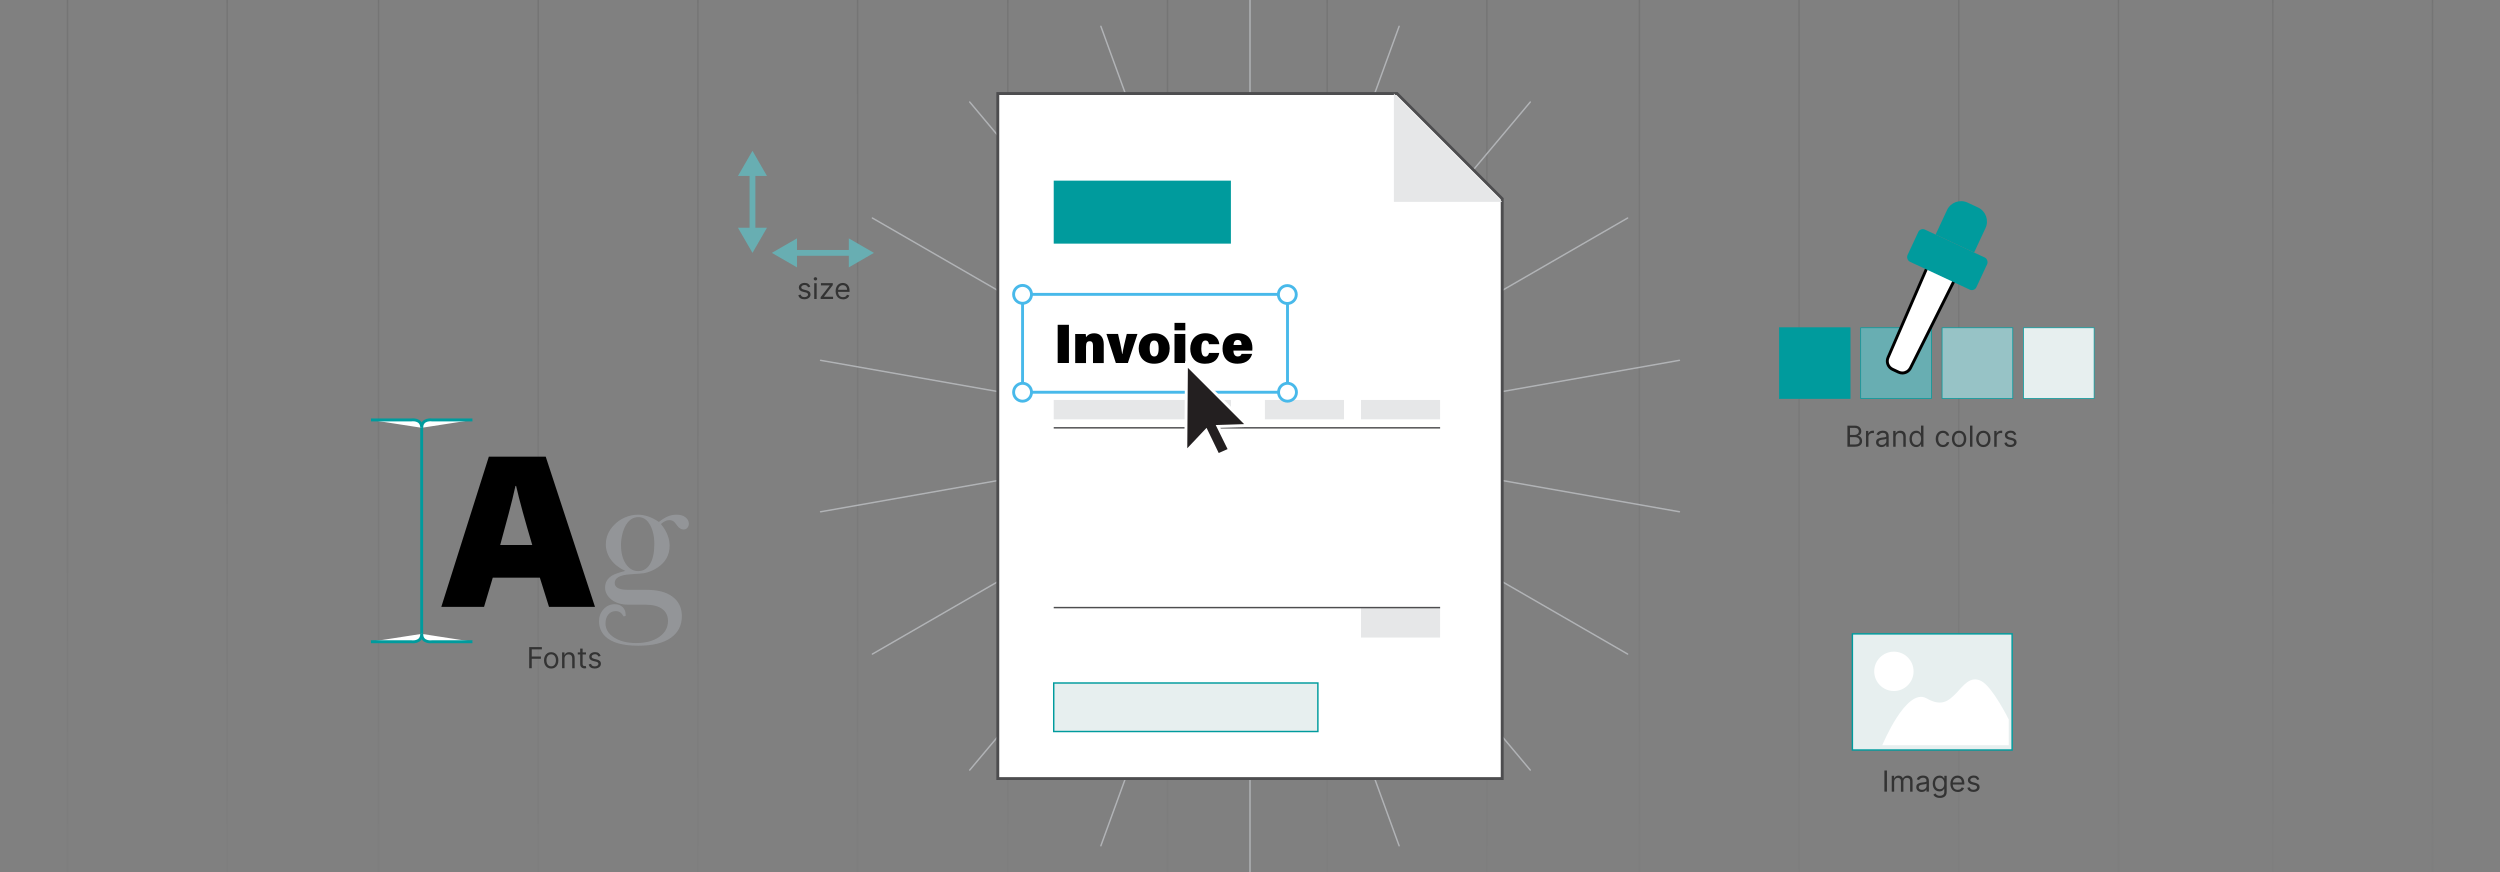 <?xml version="1.0" encoding="UTF-8"?>
<svg id="Layer_1" data-name="Layer 1" xmlns="http://www.w3.org/2000/svg" xmlns:xlink="http://www.w3.org/1999/xlink" viewBox="0 0 860 300"><rect x="0" y="0" width="860" height="300" fill="#808080" stroke="none"/>
  <defs>
    <style>
      .cls-1, .cls-2 {
        stroke: #4d4d4f;
      }

      .cls-1, .cls-2, .cls-3, .cls-4, .cls-5, .cls-6, .cls-7, .cls-8, .cls-9, .cls-10, .cls-11, .cls-12, .cls-13, .cls-14, .cls-15, .cls-16, .cls-17, .cls-18, .cls-19, .cls-20, .cls-21, .cls-22, .cls-23, .cls-24, .cls-25, .cls-26, .cls-27, .cls-28 {
        stroke-miterlimit: 10;
      }

      .cls-1, .cls-6, .cls-7, .cls-29 {
        fill: #fff;
      }

      .cls-2, .cls-3, .cls-5, .cls-9, .cls-10, .cls-11, .cls-12, .cls-13, .cls-16, .cls-18, .cls-30, .cls-19, .cls-20, .cls-21, .cls-22, .cls-23, .cls-26, .cls-27, .cls-28 {
        stroke-width: .5px;
      }

      .cls-2, .cls-3, .cls-5, .cls-9, .cls-11, .cls-12, .cls-13, .cls-15, .cls-16, .cls-18, .cls-30, .cls-19, .cls-20, .cls-21, .cls-22, .cls-23, .cls-25, .cls-26, .cls-27, .cls-28 {
        fill: none;
      }

      .cls-3 {
        stroke: url(#linear-gradient-3);
      }

      .cls-3, .cls-5, .cls-9, .cls-11, .cls-12, .cls-13, .cls-16, .cls-18, .cls-19, .cls-20, .cls-21, .cls-22, .cls-23, .cls-26, .cls-27, .cls-28 {
        isolation: isolate;
        opacity: .2;
      }

      .cls-31 {
        fill: #000;
      }

      .cls-31, .cls-32, .cls-33, .cls-34, .cls-35, .cls-36, .cls-29 {
        stroke-width: 0px;
      }

      .cls-4, .cls-7, .cls-8, .cls-10, .cls-14, .cls-24 {
        stroke: #009b9d;
      }

      .cls-4, .cls-8, .cls-14, .cls-24 {
        stroke-width: .25px;
      }

      .cls-4, .cls-35 {
        fill: #009b9d;
      }

      .cls-37 {
        opacity: .5;
      }

      .cls-5 {
        stroke: url(#linear-gradient-10);
      }

      .cls-6, .cls-15 {
        stroke: #48b9ea;
      }

      .cls-32 {
        fill: #e6e7e8;
      }

      .cls-8, .cls-10 {
        fill: #e7efef;
      }

      .cls-9 {
        stroke: url(#linear-gradient-13);
      }

      .cls-11 {
        stroke: url(#linear-gradient-16);
      }

      .cls-12 {
        stroke: url(#linear-gradient);
      }

      .cls-13 {
        stroke: url(#linear-gradient-14);
      }

      .cls-14 {
        fill: #97c3c6;
      }

      .cls-33 {
        fill: #939598;
      }

      .cls-16 {
        stroke: url(#linear-gradient-15);
      }

      .cls-17 {
        fill: #231f20;
        stroke: #fff;
      }

      .cls-34, .cls-24 {
        fill: #68aeb2;
      }

      .cls-18 {
        stroke: url(#linear-gradient-4);
      }

      .cls-30 {
        stroke: #b1b3b6;
        stroke-linecap: round;
        stroke-linejoin: round;
      }

      .cls-19 {
        stroke: url(#linear-gradient-2);
      }

      .cls-20 {
        stroke: url(#linear-gradient-5);
      }

      .cls-21 {
        stroke: url(#linear-gradient-12);
      }

      .cls-36 {
        fill: #333;
      }

      .cls-22 {
        stroke: url(#linear-gradient-6);
      }

      .cls-23 {
        stroke: url(#linear-gradient-9);
      }

      .cls-25 {
        stroke: #68aeb2;
        stroke-width: 2px;
      }

      .cls-26 {
        stroke: url(#linear-gradient-7);
      }

      .cls-27 {
        stroke: url(#linear-gradient-11);
      }

      .cls-28 {
        stroke: url(#linear-gradient-8);
      }
    </style>
    <linearGradient id="linear-gradient" x1="335.37" y1="-50" x2="335.37" y2="350" gradientTransform="translate(682.05) rotate(-180) scale(1 -1)" gradientUnits="userSpaceOnUse">
      <stop offset="0" stop-color="#000"/>
      <stop offset="1" stop-color="#000" stop-opacity="0"/>
    </linearGradient>
    <linearGradient id="linear-gradient-2" x1="170.57" x2="170.57" xlink:href="#linear-gradient"/>
    <linearGradient id="linear-gradient-3" x1="225.5" x2="225.5" xlink:href="#linear-gradient"/>
    <linearGradient id="linear-gradient-4" x1="280.43" x2="280.43" xlink:href="#linear-gradient"/>
    <linearGradient id="linear-gradient-5" x1="551.84" x2="551.84" xlink:href="#linear-gradient"/>
    <linearGradient id="linear-gradient-6" x1="387.04" x2="387.04" xlink:href="#linear-gradient"/>
    <linearGradient id="linear-gradient-7" x1="441.97" x2="441.97" xlink:href="#linear-gradient"/>
    <linearGradient id="linear-gradient-8" x1="496.9" x2="496.9" xlink:href="#linear-gradient"/>
    <linearGradient id="linear-gradient-9" x1="603.9" x2="603.9" xlink:href="#linear-gradient"/>
    <linearGradient id="linear-gradient-10" x1="658.83" x2="658.83" xlink:href="#linear-gradient"/>
    <linearGradient id="linear-gradient-11" x1="118.11" x2="118.11" xlink:href="#linear-gradient"/>
    <linearGradient id="linear-gradient-12" x1="-46.69" x2="-46.69" xlink:href="#linear-gradient"/>
    <linearGradient id="linear-gradient-13" x1="8.24" x2="8.24" xlink:href="#linear-gradient"/>
    <linearGradient id="linear-gradient-14" x1="63.17" x2="63.17" xlink:href="#linear-gradient"/>
    <linearGradient id="linear-gradient-15" x1="-99.79" x2="-99.79" xlink:href="#linear-gradient"/>
    <linearGradient id="linear-gradient-16" x1="-154.73" x2="-154.73" xlink:href="#linear-gradient"/>
  </defs>
  <g class="cls-37">
    <g>
      <line class="cls-12" x1="346.69" y1="350" x2="346.69" y2="-50"/>
      <line class="cls-19" x1="511.49" y1="350" x2="511.49" y2="-50"/>
      <line class="cls-3" x1="456.55" y1="350" x2="456.55" y2="-50"/>
      <line class="cls-18" x1="401.62" y1="350" x2="401.62" y2="-50"/>
    </g>
    <g>
      <line class="cls-20" x1="130.22" y1="350" x2="130.22" y2="-50"/>
      <line class="cls-22" x1="295.02" y1="350" x2="295.02" y2="-50"/>
      <line class="cls-26" x1="240.08" y1="350" x2="240.08" y2="-50"/>
      <line class="cls-28" x1="185.15" y1="350" x2="185.15" y2="-50"/>
    </g>
    <g>
      <line class="cls-23" x1="78.15" y1="350" x2="78.15" y2="-50"/>
      <line class="cls-5" x1="23.22" y1="350" x2="23.22" y2="-50"/>
    </g>
    <g>
      <line class="cls-27" x1="563.95" y1="350" x2="563.95" y2="-50"/>
      <line class="cls-21" x1="728.75" y1="350" x2="728.75" y2="-50"/>
      <line class="cls-9" x1="673.81" y1="350" x2="673.81" y2="-50"/>
      <line class="cls-13" x1="618.88" y1="350" x2="618.88" y2="-50"/>
    </g>
    <g>
      <line class="cls-16" x1="781.85" y1="350" x2="781.85" y2="-50"/>
      <line class="cls-11" x1="836.78" y1="350" x2="836.78" y2="-50"/>
    </g>
  </g>
  <g>
    <g>
      <line class="cls-30" x1="430" x2="430" y2="145.75"/>
      <line class="cls-30" x1="378.7" y1="9.05" x2="428.55" y2="146.01"/>
      <line class="cls-30" x1="333.58" y1="35.09" x2="427.27" y2="146.74"/>
      <line class="cls-30" x1="300.1" y1="75" x2="426.32" y2="147.87"/>
      <line class="cls-30" x1="282.28" y1="123.95" x2="425.81" y2="149.26"/>
      <line class="cls-30" x1="282.28" y1="176.05" x2="425.81" y2="150.74"/>
      <line class="cls-30" x1="300.1" y1="225" x2="426.32" y2="152.13"/>
      <line class="cls-30" x1="333.58" y1="264.91" x2="427.27" y2="153.26"/>
      <line class="cls-30" x1="378.7" y1="290.95" x2="428.55" y2="153.99"/>
      <line class="cls-30" x1="430" y1="300" x2="430" y2="154.25"/>
      <line class="cls-30" x1="481.3" y1="290.95" x2="431.45" y2="153.99"/>
      <line class="cls-30" x1="526.42" y1="264.91" x2="432.73" y2="153.26"/>
      <line class="cls-30" x1="559.9" y1="225" x2="433.68" y2="152.13"/>
      <line class="cls-30" x1="577.72" y1="176.05" x2="434.19" y2="150.74"/>
      <line class="cls-30" x1="577.72" y1="123.95" x2="434.19" y2="149.26"/>
      <line class="cls-30" x1="559.9" y1="75" x2="433.68" y2="147.87"/>
      <line class="cls-30" x1="526.42" y1="35.09" x2="432.73" y2="146.74"/>
      <line class="cls-30" x1="481.3" y1="9.05" x2="431.45" y2="146.01"/>
    </g>
    <path class="cls-1" d="M516.76,267.83h-173.52V32.17h137.32c14.14,14.14,22.07,22.07,36.2,36.2v199.45Z"/>
    <rect class="cls-35" x="362.48" y="62.14" width="60.95" height="21.67"/>
    <rect class="cls-32" x="362.48" y="137.58" width="60.98" height="6.66"/>
    <rect class="cls-10" x="362.48" y="234.95" width="90.87" height="16.69"/>
    <rect class="cls-32" x="435.13" y="137.58" width="27.21" height="6.66"/>
    <rect class="cls-32" x="468.18" y="137.58" width="27.21" height="6.66"/>
    <rect class="cls-32" x="468.18" y="209.01" width="27.21" height="10.31"/>
    <polygon class="cls-32" points="479.5 69.44 516.76 69.44 479.5 32.17 479.5 69.44"/>
    <g>
      <path class="cls-31" d="M367.71,111.73v13.14h-3.87v-13.14h3.87Z"/>
      <path class="cls-31" d="M369.88,117.48c0-.88,0-1.81-.02-2.59h3.62c.06.25.1.8.11,1.11.38-.57,1.2-1.35,2.84-1.35,2,0,3.26,1.35,3.26,3.8v6.45h-3.7v-6.01c0-.97-.29-1.51-1.14-1.51-.78,0-1.26.4-1.26,1.81v5.7h-3.72v-7.4Z"/>
      <path class="cls-31" d="M384.61,114.88c.59,2.44,1.22,5.38,1.41,6.89h.08c.27-1.89.97-4.56,1.51-6.89h3.68l-3.3,9.99h-4.14l-3.24-9.99h4.01Z"/>
      <path class="cls-31" d="M402.37,119.86c0,3.13-1.93,5.26-5.36,5.26s-5.3-2.33-5.3-5.23,1.83-5.26,5.42-5.26c3.3,0,5.25,2.19,5.25,5.23ZM395.5,119.88c0,1.91.55,2.75,1.56,2.75s1.51-.86,1.51-2.71c0-2.06-.51-2.77-1.53-2.77-.94,0-1.55.67-1.55,2.73Z"/>
      <path class="cls-31" d="M404.03,113.64v-2.57h3.72v2.57h-3.72ZM404.03,114.88h3.72v9.99h-3.72v-9.99Z"/>
      <path class="cls-31" d="M419.42,121.41c-.31,1.81-1.47,3.72-4.92,3.72s-5.05-2.31-5.05-5.15c0-3.01,1.87-5.34,5.19-5.34,3.78,0,4.73,2.54,4.79,3.76h-3.55c-.1-.71-.4-1.26-1.22-1.26-.93,0-1.41.88-1.41,2.71,0,2.06.51,2.82,1.39,2.82.76,0,1.09-.59,1.26-1.26h3.53Z"/>
      <path class="cls-31" d="M424.29,120.6c0,1.01.38,2.02,1.49,2.02.88,0,1.13-.36,1.32-.9h3.64c-.36,1.33-1.49,3.4-5.04,3.4-3.78,0-5.15-2.56-5.15-5.17,0-3.01,1.58-5.32,5.23-5.32,3.87,0,5.05,2.63,5.05,5.11,0,.34,0,.59-.04.86h-6.5ZM427.11,118.68c-.02-.93-.29-1.74-1.35-1.74-.99,0-1.37.74-1.43,1.74h2.79Z"/>
    </g>
    <line class="cls-2" x1="362.48" y1="209.01" x2="495.4" y2="209.01"/>
    <line class="cls-2" x1="362.48" y1="147.17" x2="495.4" y2="147.17"/>
    <g>
      <rect class="cls-15" x="351.76" y="101.26" width="91.14" height="33.67"/>
      <circle class="cls-6" cx="442.84" cy="101.32" r="3.08"/>
      <circle class="cls-6" cx="442.9" cy="134.93" r="3.08"/>
      <circle class="cls-6" cx="351.76" cy="101.26" r="3.08"/>
      <circle class="cls-6" cx="351.76" cy="134.93" r="3.08"/>
    </g>
  </g>
  <g>
    <path class="cls-31" d="M169.51,198.72l-3,10.05h-14.7l16.35-51.67h19.57l16.95,51.67h-15.82l-3.15-10.05h-16.2ZM183.09,187.47c-2.4-8.1-4.42-15.3-5.55-20.32h-.22c-1.2,5.55-3.22,12.9-5.25,20.32h11.02Z"/>
    <path class="cls-33" d="M215.21,211.88l-.66.18c-.42-.68-.83-1.16-1.24-1.43-.42-.27-.93-.4-1.54-.4-1.03,0-1.86.39-2.51,1.17-.65.78-.97,1.79-.97,3.04,0,1.98.99,3.6,2.97,4.87,1.98,1.27,4.5,1.9,7.58,1.9,3.27,0,5.91-.7,7.93-2.11,2.01-1.4,3.02-3.23,3.02-5.48,0-1.81-.67-3.19-2.01-4.16-1.34-.96-3.26-1.45-5.75-1.45h-5.82c-2.39,0-4.32-.56-5.79-1.69-1.51-1.18-2.27-2.58-2.27-4.23,0-1.74.81-3.11,2.42-4.11.83-.49,2.34-1.02,4.54-1.58-2.12-.97-3.77-2.26-4.94-3.86s-1.76-3.36-1.76-5.28c0-2.46.92-4.65,2.75-6.58,1.07-1.15,2.34-2.03,3.81-2.67,1.47-.63,2.97-.95,4.51-.95,2.34,0,4.74.83,7.18,2.49,1.15-.9,2.18-1.54,3.1-1.92.92-.38,1.92-.57,2.99-.57,1.2,0,2.17.26,2.9.77.88.64,1.32,1.42,1.32,2.34,0,.56-.17,1.03-.52,1.41-.34.38-.78.57-1.29.57-.79,0-1.5-.42-2.14-1.25l-.84-1.1c-.46-.59-1.12-.88-1.97-.88-.9,0-1.85.45-2.85,1.35,1.99,2.42,2.99,4.91,2.99,7.47,0,3.2-1.42,5.73-4.26,7.58-1.42.93-2.95,1.55-4.59,1.87-.49.07-2.04.2-4.66.37-3.59.22-5.38,1.22-5.38,3,0,1.56,1.53,2.34,4.58,2.34h6.05c2.13,0,3.92.19,5.39.57,1.47.38,2.75.97,3.85,1.78,2.15,1.59,3.23,3.82,3.23,6.7,0,3.17-1.25,5.65-3.74,7.43-2.57,1.83-6.33,2.75-11.29,2.75-5.33,0-9.11-1.07-11.33-3.22-1.42-1.39-2.13-3.13-2.13-5.2,0-1.64.53-3.02,1.58-4.16,1.05-1.14,2.33-1.7,3.84-1.7,1.1,0,2,.33,2.69.99.7.66,1.04,1.53,1.04,2.6v.4ZM213.63,187.55c0,2.63.55,4.78,1.66,6.43,1.11,1.66,2.53,2.48,4.25,2.48s3.11-.82,4.09-2.47,1.46-3.93,1.46-6.85-.63-5.43-1.9-7.24c-.93-1.34-2.12-2.01-3.58-2.01-1.75,0-3.17.88-4.24,2.63-.54.88-.96,1.95-1.28,3.22-.32,1.27-.47,2.53-.47,3.8Z"/>
  </g>
  <g>
    <g>
      <rect class="cls-4" x="612.1" y="112.75" width="24.33" height="24.33"/>
      <rect class="cls-24" x="640.08" y="112.75" width="24.33" height="24.33"/>
      <rect class="cls-14" x="668.07" y="112.75" width="24.33" height="24.33"/>
      <rect class="cls-8" x="696.05" y="112.75" width="24.33" height="24.33"/>
    </g>
    <g>
      <g>
        <path class="cls-29" d="M654.41,128.31c-.46,0-.9-.1-1.31-.29l-2.07-.97c-1.54-.72-2.21-2.5-1.54-4.05l14.35-33.12,9.51,4.44-16.15,32.28c-.53,1.06-1.6,1.72-2.78,1.72h0Z"/>
        <path class="cls-31" d="M664.09,90.54l8.58,4-15.92,31.82c-.45.89-1.34,1.44-2.34,1.44-.38,0-.75-.08-1.1-.25l-2.07-.97c-1.29-.6-1.86-2.1-1.29-3.4l14.14-32.65M663.58,89.2l-14.55,33.6c-.78,1.79.02,3.88,1.79,4.71l2.07.97c.49.23,1.01.34,1.52.34,1.33,0,2.6-.73,3.23-1.99l16.38-32.74-10.44-4.87h0Z"/>
      </g>
      <rect class="cls-35" x="656.81" y="83.21" width="26.15" height="12.21" rx="1.72" ry="1.72" transform="translate(100.51 -274.74) rotate(25)"/>
      <path class="cls-35" d="M673.57,69.84h3.97c2.94,0,5.33,2.39,5.33,5.33v9.3h-14.62v-9.3c0-2.94,2.39-5.33,5.33-5.33Z" transform="translate(95.9 -278.27) rotate(25)"/>
    </g>
  </g>
  <polygon class="cls-17" points="419 156.49 414.92 148.05 407.91 155.47 408.14 125.33 429.15 146.36 419 146.69 422.97 154.74 419 156.49"/>
  <g>
    <path class="cls-36" d="M635.51,153.69v-7.27h2.54c.51,0,.92.09,1.25.26s.57.41.74.7c.16.29.24.62.24.97,0,.31-.06.57-.17.77-.11.2-.25.36-.43.48-.18.12-.37.21-.58.26v.07c.22.01.45.09.67.23s.41.35.56.61.23.59.23.97-.08.69-.25.98c-.17.29-.43.52-.78.69-.36.17-.82.26-1.4.26h-2.63ZM636.39,149.61h1.63c.27,0,.5-.05.72-.16.21-.1.38-.25.51-.44s.19-.41.19-.67c0-.32-.11-.59-.33-.81s-.58-.34-1.06-.34h-1.66v2.42ZM636.39,152.9h1.75c.58,0,.98-.11,1.23-.34.24-.22.36-.5.36-.81,0-.25-.06-.47-.19-.68-.13-.21-.3-.38-.54-.5-.23-.13-.51-.19-.82-.19h-1.79v2.53Z"/>
    <path class="cls-36" d="M641.9,153.69v-5.45h.81v.82h.06c.1-.27.28-.49.54-.66.26-.17.55-.25.88-.25.06,0,.14,0,.23,0,.09,0,.16,0,.21.01v.85s-.09-.02-.19-.03c-.1-.02-.21-.02-.32-.02-.26,0-.5.05-.71.17-.21.11-.37.26-.49.45s-.18.41-.18.66v3.45h-.84Z"/>
    <path class="cls-36" d="M647.22,153.81c-.35,0-.66-.07-.94-.2-.28-.13-.51-.32-.67-.57-.17-.25-.25-.55-.25-.91,0-.31.06-.57.18-.76s.29-.35.49-.46c.21-.11.43-.19.68-.25.25-.06.5-.1.75-.13.33-.04.6-.08.81-.1.21-.02.36-.06.46-.12.1-.05.14-.15.14-.28v-.03c0-.35-.09-.62-.29-.82-.19-.19-.48-.29-.86-.29s-.71.09-.94.26c-.23.17-.39.36-.48.56l-.79-.28c.14-.33.33-.59.57-.78.24-.19.5-.32.78-.39.28-.07.56-.11.84-.11.17,0,.38.02.61.06s.45.13.66.25c.21.13.39.32.53.58.14.26.21.6.21,1.04v3.59h-.84v-.74h-.04c-.06.12-.15.25-.28.38-.13.14-.31.25-.53.34-.22.09-.49.14-.81.14ZM647.35,153.06c.33,0,.61-.06.84-.2s.4-.3.52-.5.18-.42.18-.65v-.77s-.11.08-.23.12-.26.06-.41.09-.31.05-.45.06c-.15.02-.26.03-.35.04-.22.03-.42.07-.61.14-.19.06-.34.16-.46.28-.11.12-.17.29-.17.51,0,.29.11.51.33.66.22.15.49.22.83.22Z"/>
    <path class="cls-36" d="M652.1,150.4v3.28h-.84v-5.45h.81v.85h.07c.13-.28.32-.5.58-.67.26-.17.6-.25,1.01-.25.37,0,.69.08.97.23.28.15.49.38.65.68.15.3.23.69.23,1.15v3.47h-.84v-3.41c0-.43-.11-.76-.33-1-.22-.24-.53-.36-.92-.36-.27,0-.51.06-.71.17-.21.12-.38.29-.5.51-.12.22-.18.49-.18.81Z"/>
    <path class="cls-36" d="M659.17,153.8c-.45,0-.86-.12-1.2-.35-.35-.23-.62-.56-.82-.98-.2-.42-.29-.92-.29-1.5s.1-1.07.29-1.49.47-.75.82-.98.76-.34,1.21-.34c.35,0,.64.06.84.18.21.12.37.25.48.4.11.15.2.27.26.36h.07v-2.69h.84v7.27h-.81v-.84h-.1c-.06.1-.15.22-.26.37-.11.15-.28.28-.49.4s-.49.18-.84.18ZM659.29,153.05c.34,0,.62-.09.85-.26.23-.18.41-.42.53-.73.12-.31.18-.68.18-1.09s-.06-.76-.18-1.07-.29-.55-.53-.72c-.23-.17-.52-.26-.86-.26s-.65.09-.89.27c-.24.18-.41.43-.53.73-.12.31-.18.66-.18,1.04s.06.74.18,1.06c.12.32.3.57.53.75.24.19.53.28.88.28Z"/>
    <path class="cls-36" d="M668.35,153.8c-.51,0-.95-.12-1.32-.36-.37-.24-.65-.57-.85-1-.2-.42-.3-.91-.3-1.45s.1-1.04.31-1.47c.21-.42.49-.76.86-1s.8-.36,1.29-.36c.38,0,.73.07,1.04.21s.56.34.76.6c.2.26.32.55.37.9h-.84c-.06-.25-.21-.47-.42-.66-.22-.19-.51-.29-.88-.29-.33,0-.61.08-.86.25-.25.17-.44.41-.57.71-.14.31-.2.67-.2,1.08s.07.79.2,1.1c.13.31.32.56.57.73s.53.26.87.26c.22,0,.42-.04.59-.11s.33-.18.45-.33.21-.31.26-.51h.84c-.05.32-.16.61-.35.87s-.43.46-.74.61c-.3.15-.66.23-1.06.23Z"/>
    <path class="cls-36" d="M673.93,153.8c-.49,0-.92-.12-1.29-.35-.37-.23-.66-.56-.87-.98s-.31-.91-.31-1.48.1-1.06.31-1.49c.21-.42.5-.75.87-.99.37-.23.8-.35,1.29-.35s.92.12,1.29.35c.37.23.66.56.87.99.21.42.31.92.31,1.49s-.1,1.06-.31,1.48c-.21.42-.5.75-.87.98-.37.23-.8.35-1.29.35ZM673.93,153.05c.37,0,.68-.1.92-.29.24-.19.42-.44.54-.76.12-.31.17-.65.17-1.02s-.06-.7-.17-1.02c-.12-.31-.29-.57-.54-.76-.24-.19-.55-.29-.92-.29s-.68.1-.92.29c-.24.19-.42.45-.54.76-.12.31-.17.65-.17,1.02s.06.7.17,1.02.29.56.54.76c.24.19.55.29.92.29Z"/>
    <path class="cls-36" d="M678.52,146.41v7.27h-.84v-7.27h.84Z"/>
    <path class="cls-36" d="M682.27,153.8c-.49,0-.92-.12-1.29-.35-.37-.23-.66-.56-.87-.98-.21-.42-.31-.91-.31-1.48s.1-1.06.31-1.49c.21-.42.5-.75.87-.99.37-.23.8-.35,1.29-.35s.92.12,1.29.35c.37.23.66.56.87.99.21.42.31.92.31,1.49s-.1,1.06-.31,1.48-.5.75-.87.98c-.37.23-.8.35-1.29.35ZM682.27,153.05c.37,0,.68-.1.92-.29.24-.19.42-.44.54-.76s.17-.65.17-1.02-.06-.7-.17-1.02c-.12-.31-.29-.57-.54-.76-.24-.19-.55-.29-.92-.29s-.68.1-.92.29c-.24.19-.42.45-.54.76-.12.31-.17.65-.17,1.02s.06.7.17,1.02.29.56.54.76.55.29.92.29Z"/>
    <path class="cls-36" d="M686.02,153.69v-5.45h.81v.82h.06c.1-.27.28-.49.54-.66.26-.17.55-.25.88-.25.06,0,.14,0,.23,0,.09,0,.16,0,.21.01v.85s-.09-.02-.19-.03c-.1-.02-.21-.02-.32-.02-.26,0-.5.05-.71.17-.21.11-.37.26-.49.45s-.18.41-.18.66v3.45h-.84Z"/>
    <path class="cls-36" d="M693.6,149.45l-.75.21c-.05-.13-.12-.25-.21-.37-.09-.12-.21-.22-.37-.3s-.36-.12-.6-.12c-.33,0-.61.08-.83.23-.22.15-.33.35-.33.58,0,.21.08.37.23.49.15.12.39.22.71.3l.81.2c.49.12.85.3,1.09.54s.36.55.36.94c0,.31-.09.59-.27.84-.18.25-.43.44-.75.58-.32.14-.69.21-1.11.21-.56,0-1.02-.12-1.38-.36-.36-.24-.6-.59-.69-1.06l.79-.2c.08.29.22.51.43.66.21.15.49.22.83.22.39,0,.7-.08.93-.25.23-.17.35-.37.35-.6,0-.19-.07-.35-.2-.48-.13-.13-.34-.23-.61-.29l-.91-.21c-.5-.12-.87-.3-1.1-.55-.23-.25-.35-.56-.35-.94,0-.31.09-.58.26-.82s.41-.42.71-.56c.3-.13.64-.2,1.03-.2.54,0,.96.12,1.27.35s.53.55.66.94Z"/>
  </g>
  <g>
    <path class="cls-36" d="M649.11,265.05v7.27h-.88v-7.27h.88Z"/>
    <path class="cls-36" d="M650.76,272.33v-5.45h.81v.85h.07c.11-.29.3-.52.55-.68.25-.16.56-.24.91-.24s.66.08.9.24c.24.16.43.39.56.68h.06c.14-.28.35-.51.63-.67.28-.17.61-.25,1-.25.49,0,.89.15,1.2.46.31.3.47.78.47,1.42v3.65h-.84v-3.65c0-.4-.11-.69-.33-.86-.22-.17-.48-.26-.78-.26-.38,0-.68.12-.89.35-.21.23-.32.52-.32.88v3.55h-.85v-3.74c0-.31-.1-.56-.3-.75s-.46-.29-.78-.29c-.22,0-.42.06-.61.17-.19.12-.34.28-.46.48-.11.21-.17.44-.17.71v3.41h-.84Z"/>
    <path class="cls-36" d="M661.06,272.45c-.35,0-.66-.07-.94-.2-.28-.13-.51-.32-.67-.57-.17-.25-.25-.55-.25-.91,0-.31.06-.57.18-.76s.29-.35.49-.46c.21-.11.43-.19.68-.25.25-.06.5-.1.75-.13.33-.04.6-.08.81-.1.21-.02.36-.06.46-.12.1-.05.14-.15.14-.28v-.03c0-.35-.09-.62-.29-.82-.19-.19-.48-.29-.86-.29s-.71.09-.94.26c-.23.17-.39.36-.48.56l-.79-.28c.14-.33.33-.59.57-.78.24-.19.5-.32.78-.39.28-.07.56-.11.84-.11.17,0,.38.02.61.06s.45.13.66.25c.21.13.39.32.53.58.14.26.21.6.21,1.04v3.59h-.84v-.74h-.04c-.06.12-.15.25-.28.38-.13.14-.31.25-.53.34-.22.09-.49.14-.81.14ZM661.19,271.7c.33,0,.61-.06.84-.2s.4-.3.52-.5.18-.42.18-.65v-.77s-.11.08-.23.12-.26.06-.41.09-.31.05-.45.06c-.15.02-.26.03-.35.04-.22.03-.42.07-.61.14-.19.06-.34.16-.46.28-.11.12-.17.29-.17.51,0,.29.11.51.33.66.22.15.49.22.83.22Z"/>
    <path class="cls-36" d="M667.3,274.48c-.41,0-.75-.05-1.04-.15-.29-.1-.53-.24-.73-.4-.19-.17-.35-.34-.46-.53l.67-.47c.08.1.17.21.29.34.12.13.28.24.48.34.2.1.47.14.8.14.44,0,.8-.11,1.09-.32.29-.21.43-.55.43-1v-1.11h-.07c-.06.1-.15.22-.26.37s-.27.27-.48.39c-.21.11-.49.17-.85.17-.44,0-.83-.1-1.18-.31-.35-.21-.62-.51-.83-.91-.2-.4-.3-.88-.3-1.45s.1-1.05.29-1.46.47-.74.82-.97c.35-.23.76-.34,1.21-.34.35,0,.64.06.85.18.21.12.37.25.48.4.11.15.2.27.26.36h.08v-.87h.81v5.61c0,.47-.11.85-.32,1.15-.21.29-.5.51-.85.65-.36.14-.75.21-1.19.21ZM667.27,271.49c.34,0,.62-.08.85-.23.23-.15.41-.38.53-.66.12-.29.18-.63.18-1.04s-.06-.74-.18-1.04c-.12-.3-.29-.54-.53-.71-.23-.17-.52-.26-.86-.26s-.65.09-.89.27c-.24.18-.41.42-.53.72-.12.3-.18.64-.18,1.01s.06.71.18,1c.12.29.3.52.53.68.24.16.53.25.88.25Z"/>
    <path class="cls-36" d="M673.48,272.44c-.53,0-.98-.12-1.36-.35-.38-.23-.67-.56-.88-.98-.21-.42-.31-.91-.31-1.47s.1-1.05.31-1.48.49-.76.86-1,.8-.36,1.29-.36c.28,0,.56.05.84.14.28.09.53.25.76.46s.41.49.54.84c.14.35.2.78.2,1.29v.35h-4.21v-.72h3.35c0-.31-.06-.58-.18-.82-.12-.24-.29-.43-.52-.57s-.49-.21-.79-.21c-.33,0-.62.08-.87.25-.24.16-.43.38-.56.64-.13.26-.2.54-.2.85v.48c0,.41.07.76.21,1.05.14.29.34.5.6.65s.55.22.89.22c.22,0,.42-.03.6-.09.18-.06.33-.16.46-.28.13-.13.23-.28.3-.47l.81.23c-.08.27-.23.52-.43.72-.2.21-.45.37-.75.48s-.63.17-1,.17Z"/>
    <path class="cls-36" d="M680.88,268.09l-.75.21c-.05-.13-.12-.25-.21-.37-.09-.12-.21-.22-.37-.3s-.36-.12-.6-.12c-.33,0-.61.08-.83.23-.22.15-.33.35-.33.58,0,.21.08.37.23.49.15.12.39.22.71.3l.81.2c.49.12.85.3,1.09.54.24.24.36.55.36.94,0,.31-.09.59-.27.84-.18.25-.43.44-.75.58s-.69.21-1.12.21c-.56,0-1.02-.12-1.38-.36-.37-.24-.6-.59-.69-1.06l.8-.2c.08.29.22.51.43.66.21.15.49.22.83.22.39,0,.7-.08.93-.25s.35-.37.35-.6c0-.19-.07-.35-.2-.48-.13-.13-.34-.23-.61-.29l-.91-.21c-.5-.12-.87-.3-1.1-.55-.23-.25-.35-.56-.35-.94,0-.31.09-.58.26-.82s.41-.42.71-.56c.3-.13.64-.2,1.03-.2.54,0,.96.12,1.27.35.31.24.53.55.66.94Z"/>
  </g>
  <g>
    <path class="cls-36" d="M182.04,229.87v-7.27h4.36v.78h-3.48v2.46h3.15v.78h-3.15v3.25h-.88Z"/>
    <path class="cls-36" d="M189.61,229.99c-.49,0-.92-.12-1.29-.35s-.66-.56-.87-.98c-.21-.42-.31-.91-.31-1.48s.1-1.06.31-1.49c.21-.42.5-.75.87-.99s.8-.35,1.29-.35.92.12,1.29.35.66.56.87.99c.21.42.31.92.31,1.49s-.1,1.06-.31,1.48c-.21.42-.5.75-.87.98s-.8.35-1.29.35ZM189.61,229.23c.37,0,.68-.1.92-.29s.42-.44.54-.76c.12-.31.17-.65.17-1.02s-.06-.7-.17-1.02c-.12-.31-.29-.57-.54-.76-.24-.19-.55-.29-.92-.29s-.68.1-.92.29c-.24.19-.42.45-.54.76-.12.31-.17.65-.17,1.02s.06.7.17,1.02.29.56.54.76c.24.19.55.29.92.29Z"/>
    <path class="cls-36" d="M194.2,226.59v3.28h-.84v-5.45h.81v.85h.07c.13-.28.32-.5.58-.67.26-.17.6-.25,1.01-.25.37,0,.69.08.97.23.28.15.49.38.65.68s.23.69.23,1.15v3.47h-.84v-3.41c0-.43-.11-.76-.33-1-.22-.24-.53-.36-.92-.36-.27,0-.51.06-.72.17-.21.12-.38.29-.5.51s-.18.49-.18.81Z"/>
    <path class="cls-36" d="M201.58,224.42v.71h-2.83v-.71h2.83ZM199.58,223.11h.84v5.2c0,.24.03.41.1.53s.16.2.27.23c.11.04.23.06.35.06.09,0,.17,0,.23-.02.06-.01.11-.02.14-.03l.17.75c-.06.02-.14.04-.24.07-.1.02-.23.03-.39.03-.24,0-.47-.05-.69-.15-.23-.1-.41-.26-.56-.47s-.22-.47-.22-.79v-5.43Z"/>
    <path class="cls-36" d="M206.61,225.64l-.75.21c-.05-.13-.12-.25-.21-.37-.09-.12-.21-.22-.37-.3s-.36-.12-.6-.12c-.33,0-.61.08-.83.23-.22.15-.33.35-.33.58,0,.21.08.37.23.49.15.12.39.22.71.3l.81.2c.49.12.85.3,1.09.54.24.24.36.55.36.94,0,.31-.09.59-.27.84-.18.25-.43.44-.75.58-.32.14-.69.21-1.11.21-.56,0-1.02-.12-1.38-.36-.36-.24-.6-.59-.69-1.06l.8-.2c.08.29.22.51.43.66.21.15.49.22.83.22.39,0,.7-.08.93-.25.23-.17.35-.37.35-.6,0-.19-.07-.35-.2-.48-.13-.13-.34-.23-.61-.29l-.91-.21c-.5-.12-.87-.3-1.1-.55-.23-.25-.35-.56-.35-.94,0-.31.09-.58.26-.82s.41-.42.71-.56c.3-.13.64-.2,1.03-.2.54,0,.96.12,1.27.35.31.24.53.55.66.94Z"/>
  </g>
  <g>
    <path class="cls-36" d="M278.72,98.62l-.75.21c-.05-.13-.12-.25-.21-.37-.09-.12-.21-.22-.37-.3s-.36-.12-.6-.12c-.33,0-.61.08-.83.23-.22.15-.33.35-.33.58,0,.21.08.37.23.49.15.12.39.22.71.3l.81.2c.49.12.85.3,1.09.54.24.24.36.55.36.94,0,.31-.09.59-.27.84-.18.25-.43.44-.75.58-.32.14-.69.21-1.11.21-.56,0-1.02-.12-1.38-.36-.36-.24-.6-.59-.69-1.06l.8-.2c.08.29.22.51.43.66.21.15.49.22.83.22.39,0,.7-.08.93-.25.23-.17.35-.37.35-.6,0-.19-.07-.35-.2-.48-.13-.13-.34-.23-.61-.29l-.91-.21c-.5-.12-.87-.3-1.1-.55-.23-.25-.35-.56-.35-.94,0-.31.09-.58.26-.82s.41-.42.71-.56c.3-.13.64-.2,1.03-.2.54,0,.96.12,1.27.35.31.24.53.55.66.94Z"/>
    <path class="cls-36" d="M280.51,96.49c-.16,0-.3-.06-.42-.17-.12-.11-.18-.24-.18-.4s.06-.29.18-.4.26-.17.42-.17.3.06.42.17.18.25.18.4-.06.29-.18.4c-.12.11-.26.17-.42.17ZM280.09,102.86v-5.45h.84v5.45h-.84Z"/>
    <path class="cls-36" d="M282.3,102.86v-.64l3.1-3.98v-.06h-3v-.78h4.08v.67l-3.01,3.95v.06h3.11v.78h-4.28Z"/>
    <path class="cls-36" d="M290,102.97c-.53,0-.98-.12-1.36-.35-.38-.23-.67-.56-.88-.98-.2-.42-.31-.91-.31-1.47s.1-1.05.31-1.48c.21-.43.49-.76.86-1s.8-.36,1.29-.36c.28,0,.56.05.84.14.28.09.53.25.76.46.23.21.41.49.54.84.14.35.2.78.2,1.29v.35h-4.2v-.72h3.35c0-.31-.06-.58-.18-.82-.12-.24-.29-.43-.52-.57s-.49-.21-.79-.21c-.33,0-.62.08-.86.25s-.43.38-.56.64c-.13.26-.2.54-.2.85v.48c0,.41.07.76.21,1.05.14.29.34.5.6.65s.55.22.89.22c.22,0,.42-.03.6-.09.18-.06.33-.16.46-.28.13-.13.23-.28.3-.47l.81.23c-.08.27-.23.52-.43.72-.2.21-.45.37-.75.48s-.63.17-1,.17Z"/>
  </g>
  <g>
    <g>
      <line class="cls-25" x1="258.85" y1="79.81" x2="258.85" y2="59.06"/>
      <polygon class="cls-34" points="263.83 78.35 258.85 86.99 253.86 78.35 263.83 78.35"/>
      <polygon class="cls-34" points="263.83 60.52 258.85 51.88 253.86 60.52 263.83 60.52"/>
    </g>
    <g>
      <line class="cls-25" x1="272.7" y1="86.99" x2="293.45" y2="86.99"/>
      <polygon class="cls-34" points="274.16 91.98 265.52 86.99 274.16 82 274.16 91.98"/>
      <polygon class="cls-34" points="291.99 91.98 300.63 86.99 291.99 82 291.99 91.98"/>
    </g>
  </g>
  <g>
    <rect class="cls-10" x="637.22" y="218.05" width="54.95" height="39.95"/>
    <path class="cls-29" d="M647.51,256.35s8.25-20.06,15.22-16.12c5.1,2.89,7.45,1.06,10.26-1.84,2.4-2.48,4.79-6.15,8.65-4.07s9.37,13.18,9.37,13.18v8.85h-43.5Z"/>
    <circle class="cls-29" cx="651.5" cy="230.94" r="6.77"/>
  </g>
  <g>
    <path class="cls-7" d="M145.06,147.17v70.88"/>
    <g>
      <path class="cls-7" d="M162.52,144.46h-13.82s-3.63-.58-3.63,2.7"/>
      <path class="cls-7" d="M127.61,144.46h13.82s3.63-.58,3.63,2.7"/>
    </g>
    <g>
      <path class="cls-7" d="M162.52,220.75h-13.82s-3.63.58-3.63-2.7"/>
      <path class="cls-7" d="M127.61,220.75h13.82s3.63.58,3.63-2.7"/>
    </g>
  </g>
</svg>